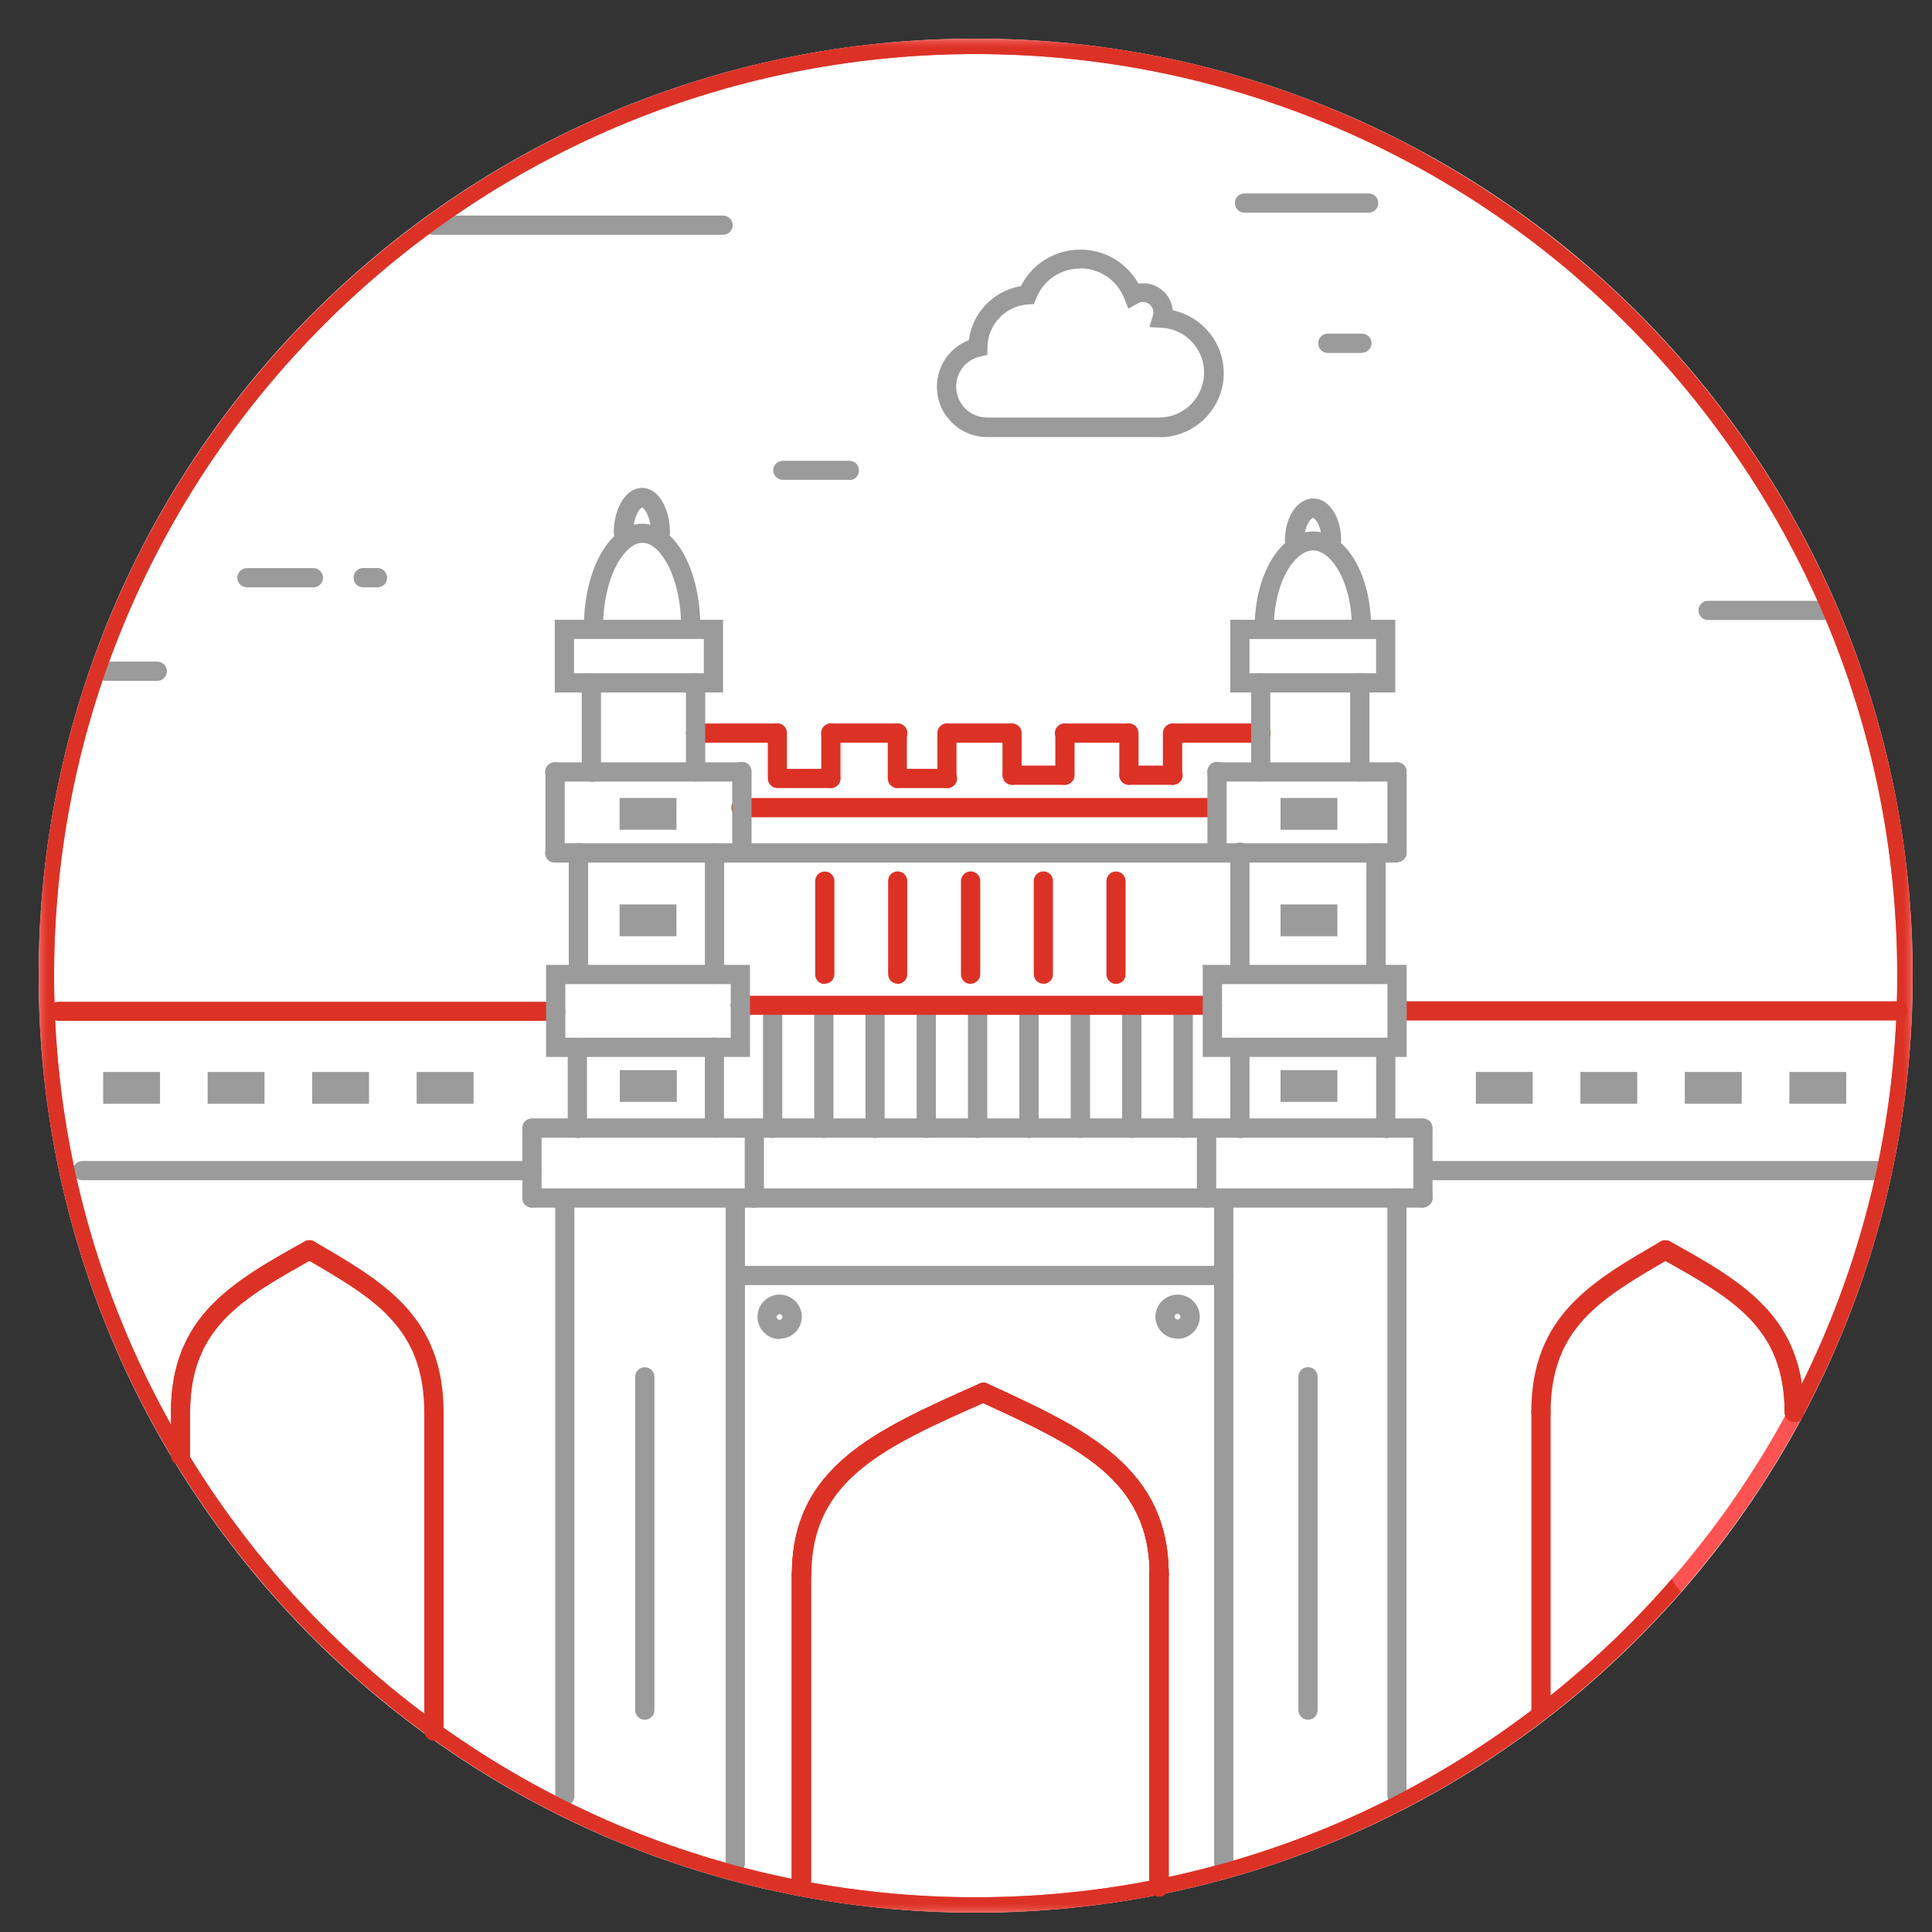 <svg xmlns="http://www.w3.org/2000/svg" width="100" height="100" xmlns:xlink="http://www.w3.org/1999/xlink"><rect width="100%" height="100%" fill="#333333" stroke="none"/><defs><path id="a" d="M97 97H0V0h97v97z"/><path id="c" d="M0 97h97V0H0z"/></defs><g fill="none" fill-rule="evenodd" transform="translate(2 2)"><path fill="#FFF" d="M97 48.5C97 75.286 75.286 97 48.5 97S0 75.286 0 48.5 21.714 0 48.5 0 97 21.714 97 48.5z"/><path fill="#9B9B9B" d="M37.992 56.9c-.275 0-.497-.222-.497-.497v-6.08c0-.273.222-.496.497-.496s.498.223.498.497v6.08c0 .274-.223.496-.498.496m2.65 0c-.275 0-.497-.222-.497-.497v-6.08c0-.273.222-.496.498-.496.275 0 .497.223.497.497v6.08c0 .274-.222.496-.497.496m2.65 0c-.275 0-.497-.222-.497-.497v-6.08c0-.273.222-.496.497-.496s.497.223.497.497v6.08c0 .274-.222.496-.497.496m2.65 0c-.275 0-.497-.222-.497-.497v-6.08c0-.273.222-.496.497-.496s.498.223.498.497v6.08c0 .274-.22.496-.49.496m2.65 0c-.27 0-.5-.222-.5-.497v-6.08c0-.273.23-.496.5-.496s.5.223.5.497v6.08c0 .274-.22.496-.49.496m2.65 0c-.27 0-.5-.222-.5-.497v-6.08c0-.273.22-.496.5-.496s.5.223.5.497v6.08c0 .274-.22.496-.49.496m2.65 0c-.27 0-.5-.222-.5-.497v-6.08c0-.273.22-.496.5-.496s.5.223.5.497v6.08c0 .274-.22.496-.49.496m2.65 0c-.27 0-.5-.222-.5-.497v-6.08c0-.273.22-.496.5-.496s.5.223.5.497v6.08c0 .274-.22.496-.49.496m2.65 0c-.27 0-.5-.222-.5-.497v-6.08c0-.273.23-.496.5-.496s.5.223.5.497v6.08c0 .274-.22.496-.493.496"/><path fill="#DC3226" d="M63.267 36.442h-4.55c-.274 0-.496-.223-.496-.497 0-.275.23-.498.5-.498h4.55c.28 0 .5.223.5.498 0 .274-.22.497-.5.497"/><path fill="#9B9B9B" d="M35.426 10.152h-15.02c-.276 0-.5-.222-.5-.497s.224-.497.5-.497h15.02c.275 0 .498.222.498.497s-.223.497-.498.497m33.416-1.145h-6.428c-.276 0-.498-.223-.498-.497 0-.275.222-.498.498-.498h6.428c.275 0 .498.223.498.498 0 .274-.223.497-.498.497m23.53 21.083H86.41c-.276 0-.5-.222-.5-.496 0-.275.224-.498.5-.498h5.963c.276 0 .498.223.498.498 0 .274-.22.497-.49.497M6.15 33.24H3.48c-.276 0-.5-.222-.5-.497s.224-.497.5-.497h2.663c.275 0 .498.22.498.497s-.22.495-.49.495m35.81-10.402h-3.44c-.27 0-.5-.22-.5-.495s.23-.49.5-.49h3.44c.28 0 .5.22.5.5s-.22.5-.49.5M14.22 28.4h-3.44c-.27 0-.494-.22-.494-.497s.22-.497.496-.497h3.44c.273 0 .495.22.495.495s-.222.5-.497.5m3.32 0h-.74c-.276 0-.5-.22-.5-.5s.224-.5.5-.5h.74c.274 0 .496.22.496.5s-.223.5-.498.5M68.5 16.27h-1.77c-.276 0-.5-.22-.5-.5s.223-.5.498-.5h1.766c.276 0 .498.22.498.49s-.228.498-.5.498M53.908 11.9c-1.01 0-1.904.607-2.276 1.546l-.117.292-.314.02c-1.16.077-2.08 1.05-2.09 2.217v.39l-.38.09c-.73.167-1.24.807-1.24 1.557 0 .882.72 1.6 1.6 1.6H58c1.28 0 2.324-1.044 2.324-2.325 0-1.238-.967-2.257-2.2-2.322l-.632-.033.182-.606c.015-.05.023-.102.023-.154 0-.3-.24-.54-.537-.54-.092 0-.18.02-.26.07l-.498.273-.21-.53c-.37-.944-1.263-1.554-2.276-1.554M58 20.62h-8.91c-1.43 0-2.595-1.163-2.595-2.593 0-1.09.663-2.04 1.652-2.42.178-1.415 1.283-2.566 2.694-2.796.58-1.16 1.76-1.89 3.08-1.89 1.27 0 2.4.68 3 1.76.08-.01.16-.02.25-.02.8 0 1.46.62 1.53 1.4 1.51.32 2.64 1.66 2.64 3.25 0 1.83-1.49 3.32-3.32 3.32"/><mask id="b" fill="#fff"><use xlink:href="#a"/></mask><path fill="#FF5252" d="M80.39 11.99c-.198.208-.428.362-.68.465C89.808 21.208 96.203 34.12 96.203 48.5c0 26.303-21.4 47.702-47.702 47.702S.8 74.802.8 48.5C.798 22.197 22.198.798 48.5.798c8.214 0 15.95 2.087 22.705 5.758.095-.254.23-.49.403-.69C64.734 2.126 56.86 0 48.5 0 21.757 0 0 21.757 0 48.5S21.757 97 48.5 97 97 75.243 97 48.5c0-14.544-6.437-27.612-16.61-36.51" mask="url(#b)"/><path fill="#9B9B9B" d="M61.34 94.943c-.276 0-.5-.223-.5-.497V60.153c0-.275.224-.497.5-.497.274 0 .496.222.496.497v34.293c0 .274-.222.497-.497.497m8.97-3.53c-.28 0-.5-.222-.5-.497V60.008c0-.274.22-.497.5-.497s.49.23.49.5v30.91c0 .28-.22.5-.5.5"/><path fill="#9B9B9B" d="M71.652 60.506H25.536c-.275 0-.498-.223-.498-.497 0-.28.223-.5.498-.5h46.116c.275 0 .497.22.497.5 0 .27-.23.49-.5.49m0-3.61H25.53c-.275 0-.498-.23-.498-.5s.222-.5.497-.5h46.12c.27 0 .49.22.49.49s-.23.49-.5.49M65.7 87.01c-.275 0-.497-.222-.497-.497v-17.25c0-.276.224-.5.5-.5.275 0 .497.224.497.5v17.25c0 .276-.222.5-.498.5"/><path fill="#DC3226" d="M60.752 50.528h-24.43c-.276 0-.5-.223-.5-.497s.224-.49.5-.49h24.43c.275 0 .497.23.497.5s-.23.5-.5.5m-33.99.3H1.04c-.275 0-.497-.22-.497-.5s.222-.49.497-.49h25.722c.276 0 .498.23.498.5 0 .28-.222.5-.498.5"/><path fill="#9B9B9B" d="M25.536 59.087H2.263c-.275 0-.497-.223-.497-.497 0-.275.222-.498.497-.498h23.273c.275 0 .497.223.497.498 0 .274-.222.497-.497.497m69.847 0h-23.68c-.273 0-.496-.223-.496-.497 0-.275.223-.498.497-.498h23.68c.274 0 .497.223.497.498 0 .274-.22.497-.49.497M69.73 56.9c-.28 0-.5-.222-.5-.497V52.21c0-.274.22-.497.495-.497s.498.223.498.498v4.2c0 .28-.22.5-.49.5"/><path fill="#DC3226" d="M96.238 50.822H70.444c-.275 0-.497-.223-.497-.498 0-.274.222-.497.497-.497h25.794c.275 0 .498.223.498.497 0 .275-.223.498-.498.498"/><path fill="#9B9B9B" d="M70.31 42.647h-43.6c-.275 0-.497-.223-.497-.498s.222-.5.497-.5h43.6c.275 0 .497.22.497.49s-.222.49-.497.49"/><path fill="#DC3226" d="M60.907 40.3H36.352c-.275 0-.497-.224-.497-.5 0-.273.222-.496.497-.496h24.555c.275 0 .498.223.498.497 0 .28-.223.5-.498.5"/><path fill="#9B9B9B" d="M68.382 38.454c-.275 0-.498-.223-.498-.497v-4.612c0-.274.223-.497.498-.497s.497.223.497.497v4.612c0 .274-.23.497-.5.497m-5.12 0c-.28 0-.5-.223-.5-.497v-4.612c0-.274.22-.497.49-.497s.5.223.5.497v4.612c0 .274-.23.497-.5.497"/><mask id="d" fill="#fff"><use xlink:href="#c"/></mask><path fill="#9B9B9B" d="M62.674 32.848h6.552v-1.773h-6.552v1.773zm-.994.995h8.54V30.08h-8.54v3.763zm2.6 7.107h2.943v-1.646H64.28m0 7.156h2.943v-1.646H64.28m0 10.22h2.943V53.39H64.28" mask="url(#d)"/><path fill="#DC3226" d="M38.24 36.442h-4.236c-.274 0-.497-.223-.497-.497 0-.275.223-.498.497-.498h4.235c.27 0 .49.223.49.498 0 .274-.22.497-.5.497m6.25 0H41c-.274 0-.496-.223-.496-.497 0-.275.22-.498.495-.498h3.48c.27 0 .49.223.49.498 0 .274-.23.497-.5.497m5.91 0h-3.35c-.28 0-.5-.223-.5-.497 0-.275.22-.498.49-.498h3.35c.27 0 .5.223.5.498 0 .274-.23.497-.5.497m6.04 0H53.1c-.276 0-.5-.223-.5-.497 0-.275.224-.498.5-.498h3.31c.276 0 .498.223.498.498 0 .274-.22.497-.5.497m2.28 2.18c-.275 0-.497-.223-.497-.498v-2.18c0-.274.23-.497.5-.497s.5.223.5.498v2.18c0 .274-.22.497-.49.497" mask="url(#d)"/><path fill="#DC3226" d="M56.434 38.622c-.275 0-.498-.223-.498-.498v-2.18c0-.274.223-.497.498-.497s.497.223.497.498v2.18c0 .274-.22.497-.49.497" mask="url(#d)"/><path fill="#DC3226" d="M58.718 38.622h-2.284c-.275 0-.498-.223-.498-.498 0-.274.223-.497.498-.497h2.284c.275 0 .498.223.498.497 0 .275-.223.498-.498.498m-5.596 0c-.275 0-.498-.223-.498-.498v-2.18c0-.274.223-.497.498-.497s.497.223.497.498v2.18c0 .274-.23.497-.5.497m-2.73 0c-.28 0-.5-.223-.5-.498v-2.18c0-.274.22-.497.49-.497s.5.223.5.498v2.18c0 .274-.22.497-.5.497" mask="url(#d)"/><path fill="#DC3226" d="M53.122 38.622h-2.726c-.274 0-.497-.223-.497-.498 0-.274.22-.497.49-.497h2.72c.27 0 .49.223.49.497 0 .275-.23.498-.5.498m-6.08.168c-.28 0-.5-.223-.5-.498v-2.347c0-.275.22-.498.5-.498s.49.223.49.498v2.347c0 .275-.22.498-.5.498m-2.56 0c-.28 0-.5-.223-.5-.498v-2.347c0-.275.22-.498.49-.498s.5.223.5.498v2.347c0 .275-.23.498-.5.498" mask="url(#d)"/><path fill="#DC3226" d="M47.043 38.79h-2.558c-.274 0-.497-.223-.497-.498s.223-.497.497-.497h2.558c.275 0 .497.222.497.497s-.222.498-.497.498m-6.037 0c-.275 0-.498-.223-.498-.498v-2.347c0-.275.223-.498.498-.498s.497.223.497.498v2.347c0 .275-.222.498-.497.498m-2.766-.168c-.276 0-.498-.223-.498-.498v-2.18c0-.274.222-.497.497-.497.27 0 .49.223.49.498v2.18c0 .274-.22.497-.5.497" mask="url(#d)"/><path fill="#DC3226" d="M41.006 38.79H38.24c-.276 0-.498-.223-.498-.498s.222-.497.497-.497H41c.275 0 .497.222.497.497s-.22.498-.497.498" mask="url(#d)"/><path fill="#9B9B9B" d="M70.31 38.454h-9.317c-.275 0-.497-.223-.497-.497 0-.275.222-.498.497-.498h9.317c.275 0 .497.22.497.49s-.222.49-.497.49" mask="url(#d)"/><path fill="#9B9B9B" d="M70.31 42.647c-.275 0-.498-.223-.498-.498v-4.2c0-.28.223-.5.498-.5s.497.22.497.49v4.19c0 .27-.222.49-.497.49m-9.317 0c-.275 0-.498-.23-.498-.5v-4.19c0-.28.223-.5.498-.5s.497.22.497.49v4.19c0 .27-.222.49-.497.49m1.184 6.29c-.275 0-.497-.22-.497-.49v-6.29c0-.27.222-.5.497-.5s.497.22.497.5v6.29c0 .276-.222.5-.497.5" mask="url(#d)"/><path fill="#9B9B9B" d="M61.25 51.713h8.563v-2.778H61.25v2.778zm-.996.995h10.554V47.94H60.254v4.768z" mask="url(#d)"/><path fill="#9B9B9B" d="M62.177 56.9c-.275 0-.497-.222-.497-.497V52.21c0-.274.222-.497.497-.497s.497.223.497.498v4.2c0 .28-.222.5-.497.5m-25.133 3.6c-.275 0-.498-.22-.498-.49V56.4c0-.274.223-.497.498-.497s.497.223.497.497v3.606c0 .273-.22.496-.49.496m23.39.002c-.27 0-.49-.223-.49-.497V56.4c0-.274.23-.497.5-.497s.5.223.5.497v3.606c0 .273-.22.496-.49.496m-33.23 30.97c-.27 0-.49-.224-.49-.5v-30.63c0-.275.22-.5.5-.5s.49.225.49.5v30.63c0 .276-.22.5-.49.5m8.81 3.47c-.27 0-.49-.224-.49-.498v-34.1c0-.275.226-.498.5-.498s.498.223.498.498v34.102c0 .274-.22.497-.5.497m-4.692-7.93c-.27 0-.492-.222-.492-.497V69.264c0-.275.22-.498.5-.498s.5.223.5.498v17.252c0 .275-.22.498-.5.498m3.61-38.08c-.277 0-.5-.222-.5-.496v-6.29c0-.274.22-.496.496-.496s.5.222.5.497v6.28c0 .27-.226.49-.5.49m-7.04 0c-.276 0-.5-.22-.5-.5v-6.29c0-.28.224-.5.5-.5s.5.22.5.49v6.29c0 .27-.22.49-.5.49m7.043 7.96c-.28 0-.5-.22-.5-.5V52.2c0-.273.22-.496.495-.496s.494.223.494.5V56.4c0 .276-.22.498-.5.498m-6.37-18.44c-.27 0-.49-.223-.49-.497v-4.61c0-.27.222-.49.5-.49.273 0 .495.22.495.5v4.62c0 .27-.22.5-.5.5" mask="url(#d)"/><path fill="#9B9B9B" d="M27.71 32.848h6.72v-1.773h-6.72v1.773zm-.995.995h8.71V30.08h-8.71v3.763zm3.355 7.107h2.943v-1.646H30.07m0 7.156h2.943v-1.646H30.07M3.34 55.13h2.943v-1.646H3.34m5.408 1.646h2.944v-1.646H8.748m5.41 1.646H17.1v-1.646h-2.943m5.41 1.646h2.943v-1.646h-2.944M74.39 55.13h2.944v-1.646H74.39m5.41 1.646h2.943v-1.646H79.8m5.407 1.646h2.945v-1.646h-2.945m5.41 1.646h2.944v-1.646h-2.94m-60.54 1.55h2.95V53.39h-2.95m-3.36-10.743c-.27 0-.49-.223-.49-.498v-4.2c0-.28.22-.5.5-.5s.5.22.5.49v4.19c0 .27-.22.49-.49.49m9.65 0c-.27 0-.49-.23-.49-.5v-4.19c0-.28.23-.5.5-.5s.5.22.5.49v4.19c0 .27-.22.49-.49.49" mask="url(#d)"/><path fill="#9B9B9B" d="M36.352 38.454H26.71c-.275 0-.498-.223-.498-.497 0-.275.223-.498.498-.498h9.642c.275 0 .498.22.498.49s-.223.49-.498.49M27.884 56.9c-.275 0-.498-.222-.498-.497V52.21c0-.274.223-.497.498-.497s.497.223.497.498v4.2c0 .28-.22.5-.49.5" mask="url(#d)"/><path fill="#9B9B9B" d="M27.26 51.713h8.563v-2.778H27.26v2.778zm-.995.995h10.553V47.94H26.265v4.768zm7.485-21.842c-.273 0-.496-.22-.497-.495-.013-2.41-.998-4.16-1.91-4.27-.26-.03-.53.07-.798.31-.793.7-1.314 2.26-1.328 3.97-.002.27-.224.49-.497.49h-.004c-.275 0-.496-.22-.494-.5.016-2.01.654-3.82 1.666-4.71.484-.42 1.028-.61 1.575-.54 1.573.19 2.77 2.45 2.785 5.26 0 .28-.22.5-.495.5h-.003z" mask="url(#d)"/><path fill="#9B9B9B" d="M32.194 26.09c-.273 0-.496-.22-.497-.494-.005-.857-.353-1.308-.458-1.327-.11.01-.46.46-.47 1.32 0 .27-.24.49-.5.49-.28 0-.5-.23-.5-.5 0-.86.29-1.63.74-2.03.25-.22.53-.32.84-.29.76.09 1.32 1.06 1.33 2.31 0 .27-.22.5-.5.5h-.01zm36.274 4.81c-.274 0-.496-.22-.498-.494-.012-2.212-.996-3.808-1.905-3.91-.294-.032-.59.082-.88.34-.747.662-1.238 2.064-1.25 3.57-.003.275-.225.495-.498.495h-.004c-.275 0-.496-.22-.493-.5.015-1.8.623-3.45 1.585-4.3.504-.44 1.075-.65 1.65-.58 1.576.18 2.775 2.28 2.79 4.89.002.28-.22.5-.494.5z" mask="url(#d)"/><path fill="#9B9B9B" d="M66.912 26.49c-.274 0-.496-.22-.497-.494-.005-.74-.324-1.173-.454-1.187-.01-.01-.05.01-.09.05-.18.16-.37.57-.37 1.13 0 .27-.22.49-.49.49H65c-.276-.01-.497-.23-.494-.5.006-.79.27-1.49.708-1.87.256-.23.565-.34.87-.3.767.08 1.33 1 1.336 2.17 0 .27-.22.5-.496.5h-.002zM34.004 38.454c-.275 0-.497-.223-.497-.497v-4.612c0-.274.222-.497.497-.497.276 0 .498.223.498.497v4.612c0 .274-.222.497-.498.497m35.216 10.48c-.275 0-.497-.222-.497-.496v-6.29c0-.274.222-.496.497-.496s.498.222.498.497v6.28c0 .27-.223.49-.498.49" mask="url(#d)"/><path fill="#DC3226" d="M40.69 48.935c-.275 0-.497-.223-.497-.497v-4.832c0-.274.222-.497.497-.497s.498.22.498.49v4.83c0 .27-.223.49-.498.49m3.776 0c-.275 0-.497-.22-.497-.5V43.6c0-.274.22-.497.49-.497s.5.22.5.495v4.834c0 .274-.23.497-.5.497m3.78 0c-.28 0-.5-.22-.5-.5V43.6c0-.273.22-.496.5-.496s.5.22.5.495v4.83c0 .27-.23.49-.5.49m3.77 0c-.28 0-.5-.22-.5-.5V43.6c0-.274.22-.497.5-.497.27 0 .49.22.49.494v4.835c0 .272-.22.495-.5.495m3.77 0c-.28 0-.5-.22-.5-.492v-4.83c0-.275.22-.498.49-.498s.5.22.5.493v4.834c0 .272-.22.495-.5.495" mask="url(#d)"/><path fill="#9B9B9B" d="M25.536 60.506c-.275 0-.498-.223-.498-.497V56.4c0-.274.223-.497.498-.497s.497.223.497.497v3.606c0 .273-.222.496-.497.496m46.116.002c-.275 0-.498-.223-.498-.497V56.4c0-.274.223-.497.498-.497s.497.223.497.497v3.606c0 .273-.23.496-.5.496" mask="url(#d)"/><path fill="#DC3226" d="M39.487 95.84c-.275 0-.498-.22-.498-.496V79.51c0-.276.22-.498.49-.498s.49.222.49.497v15.83c0 .27-.22.49-.5.49m18.51.33c-.28 0-.5-.23-.5-.5V79.51c0-.276.22-.5.5-.5s.49.224.49.5v16.16c0 .274-.22.497-.5.497" mask="url(#d)"/><path fill="#9B9B9B" d="M61.34 64.517H36.12c-.275 0-.498-.222-.498-.497s.223-.497.498-.497h25.22c.274 0 .496.222.496.497s-.222.497-.497.497M38.35 66.02c-.082 0-.15.065-.15.147 0 .083.068.15.15.15.082 0 .15-.067.15-.15 0-.082-.068-.148-.15-.148m0 1.29c-.63 0-1.144-.52-1.144-1.15 0-.63.514-1.15 1.145-1.15.63 0 1.15.51 1.15 1.14s-.51 1.14-1.14 1.14M58.95 66c-.083 0-.15.065-.15.147 0 .085.067.15.15.15.08 0 .15-.065.15-.15 0-.08-.07-.146-.15-.146m0 1.29c-.63 0-1.145-.51-1.145-1.14 0-.63.515-1.14 1.146-1.14.63 0 1.15.51 1.15 1.14s-.51 1.14-1.14 1.14" mask="url(#d)"/><path fill="#DC3226" d="M85.01 80.39c-.208-.198-.362-.428-.465-.68C75.792 89.808 62.88 96.203 48.5 96.203 22.197 96.203.798 74.803.798 48.5.798 22.197 22.198.798 48.5.798c26.303 0 47.702 21.4 47.702 47.702 0 8.214-2.087 15.95-5.758 22.705.254.095.49.23.69.403C94.874 64.734 97 56.86 97 48.5 97 21.757 75.243 0 48.5 0S0 21.757 0 48.5 21.757 97 48.5 97c14.544 0 27.612-6.437 36.51-16.61" mask="url(#d)"/><path fill="#DC3226" d="M39.487 80.006c-.275 0-.498-.223-.498-.497 0-5.58 4.29-7.48 9.72-9.89.25-.11.54 0 .65.25.11.25 0 .54-.26.65-5.3 2.34-9.13 4.04-9.13 8.97 0 .27-.22.5-.5.5" mask="url(#d)"/><path fill="#DC3226" d="M58.007 80.006c-.275 0-.498-.223-.498-.497 0-4.94-3.7-6.63-8.82-8.98-.25-.12-.36-.41-.25-.66.11-.25.41-.36.66-.25 5.04 2.31 9.39 4.3 9.39 9.88 0 .27-.23.49-.5.49M39.48 95.84c-.27 0-.493-.22-.493-.497V79.51c0-.276.22-.498.49-.498s.497.222.497.497v15.83c0 .27-.22.49-.497.49" mask="url(#d)"/><path fill="#DC3226" d="M57.998 96.17c-.275 0-.497-.224-.497-.498V79.51c0-.276.23-.5.5-.5s.5.224.5.5v16.16c0 .274-.22.497-.5.497m-18.51-16.16c-.27 0-.49-.224-.49-.498 0-5.58 4.29-7.48 9.72-9.89.25-.11.55 0 .66.25.11.25 0 .54-.25.65-5.3 2.34-9.13 4.04-9.13 8.97 0 .27-.22.5-.49.5" mask="url(#d)"/><path fill="#DC3226" d="M58.007 80.006c-.275 0-.498-.223-.498-.497 0-4.94-3.7-6.63-8.82-8.98-.25-.12-.36-.41-.25-.66.11-.25.41-.36.66-.25 5.04 2.31 9.39 4.3 9.39 9.88 0 .27-.23.49-.5.49M39.48 95.84c-.27 0-.493-.22-.493-.497V79.51c0-.276.22-.498.49-.498s.497.222.497.497v15.83c0 .27-.22.49-.497.49" mask="url(#d)"/><path fill="#DC3226" d="M39.487 80.006c-.275 0-.498-.223-.498-.497 0-5.58 4.29-7.48 9.72-9.89.25-.11.54 0 .65.25.11.25 0 .54-.26.65-5.3 2.34-9.13 4.04-9.13 8.97 0 .27-.22.5-.5.5" mask="url(#d)"/><path fill="#DC3226" d="M58.007 80.006c-.275 0-.498-.223-.498-.497 0-4.94-3.7-6.63-8.82-8.98-.25-.12-.36-.41-.25-.66.11-.25.41-.36.66-.25 5.04 2.31 9.39 4.3 9.39 9.88 0 .27-.23.49-.5.49M39.48 95.84c-.27 0-.493-.22-.493-.497V79.51c0-.276.22-.498.49-.498s.497.222.497.497v15.83c0 .27-.22.49-.497.49" mask="url(#d)"/><path fill="#DC3226" d="M39.487 80.006c-.275 0-.498-.223-.498-.497 0-5.58 4.29-7.48 9.72-9.89.25-.11.54 0 .65.25.11.25 0 .54-.26.65-5.3 2.34-9.13 4.04-9.13 8.97 0 .27-.22.5-.5.5" mask="url(#d)"/><path fill="#DC3226" d="M58.007 80.006c-.275 0-.498-.223-.498-.497 0-4.94-3.7-6.63-8.82-8.98-.25-.12-.36-.41-.25-.66.11-.25.41-.36.66-.25 5.04 2.31 9.39 4.3 9.39 9.88 0 .27-.23.49-.5.49M7.34 73.83c-.274 0-.496-.222-.496-.496V71.1c0-.274.222-.496.497-.496s.5.222.5.497v2.24c0 .28-.22.5-.49.5m13.1 14.26c-.27 0-.49-.22-.49-.49v-16.5c0-.27.23-.49.5-.49s.5.23.5.5V87.6c0 .275-.22.5-.49.5" mask="url(#d)"/><path fill="#DC3226" d="M7.344 71.6c-.275 0-.497-.222-.497-.497 0-4.98 3.21-6.77 6.928-8.845.24-.135.544-.05.677.192.134.24.048.542-.192.676-3.726 2.08-6.42 3.583-6.42 7.977 0 .275-.22.497-.496.497" mask="url(#d)"/><path fill="#DC3226" d="M20.456 71.6c-.275 0-.498-.222-.498-.497 0-4.4-2.6-5.902-6.195-7.98-.24-.138-.32-.443-.182-.68.14-.238.45-.32.68-.182 3.6 2.08 6.7 3.87 6.7 8.85 0 .28-.22.5-.49.5" mask="url(#d)"/><path fill="#DC3226" d="M7.344 71.6c-.275 0-.497-.222-.497-.497 0-4.98 3.21-6.77 6.928-8.845.24-.135.544-.05.677.192.134.24.048.542-.192.676-3.726 2.08-6.42 3.583-6.42 7.977 0 .275-.22.497-.496.497M77.76 87.014c-.274 0-.496-.223-.496-.498V71.103c0-.275.222-.498.497-.498.28 0 .5.223.5.498v15.413c0 .275-.22.498-.5.498M90.87 71.6c-.275 0-.497-.222-.497-.497 0-4.394-2.69-5.897-6.42-7.977-.24-.134-.324-.437-.19-.676.134-.24.436-.327.677-.192 3.718 2.074 6.928 3.867 6.928 8.845 0 .275-.222.497-.497.497" mask="url(#d)"/><path fill="#DC3226" d="M77.755 71.6c-.275 0-.497-.222-.497-.497 0-4.973 3.1-6.766 6.693-8.842.24-.13.55-.05.68.19.14.24.06.54-.18.68-3.59 2.08-6.19 3.58-6.19 7.98 0 .28-.22.5-.5.5" mask="url(#d)"/><path fill="#DC3226" d="M90.867 71.6c-.275 0-.497-.222-.497-.497 0-4.394-2.692-5.897-6.42-7.977-.24-.134-.325-.437-.19-.676.133-.24.435-.327.676-.192 3.718 2.074 6.928 3.867 6.928 8.845 0 .275-.222.497-.497.497" mask="url(#d)"/></g></svg>
